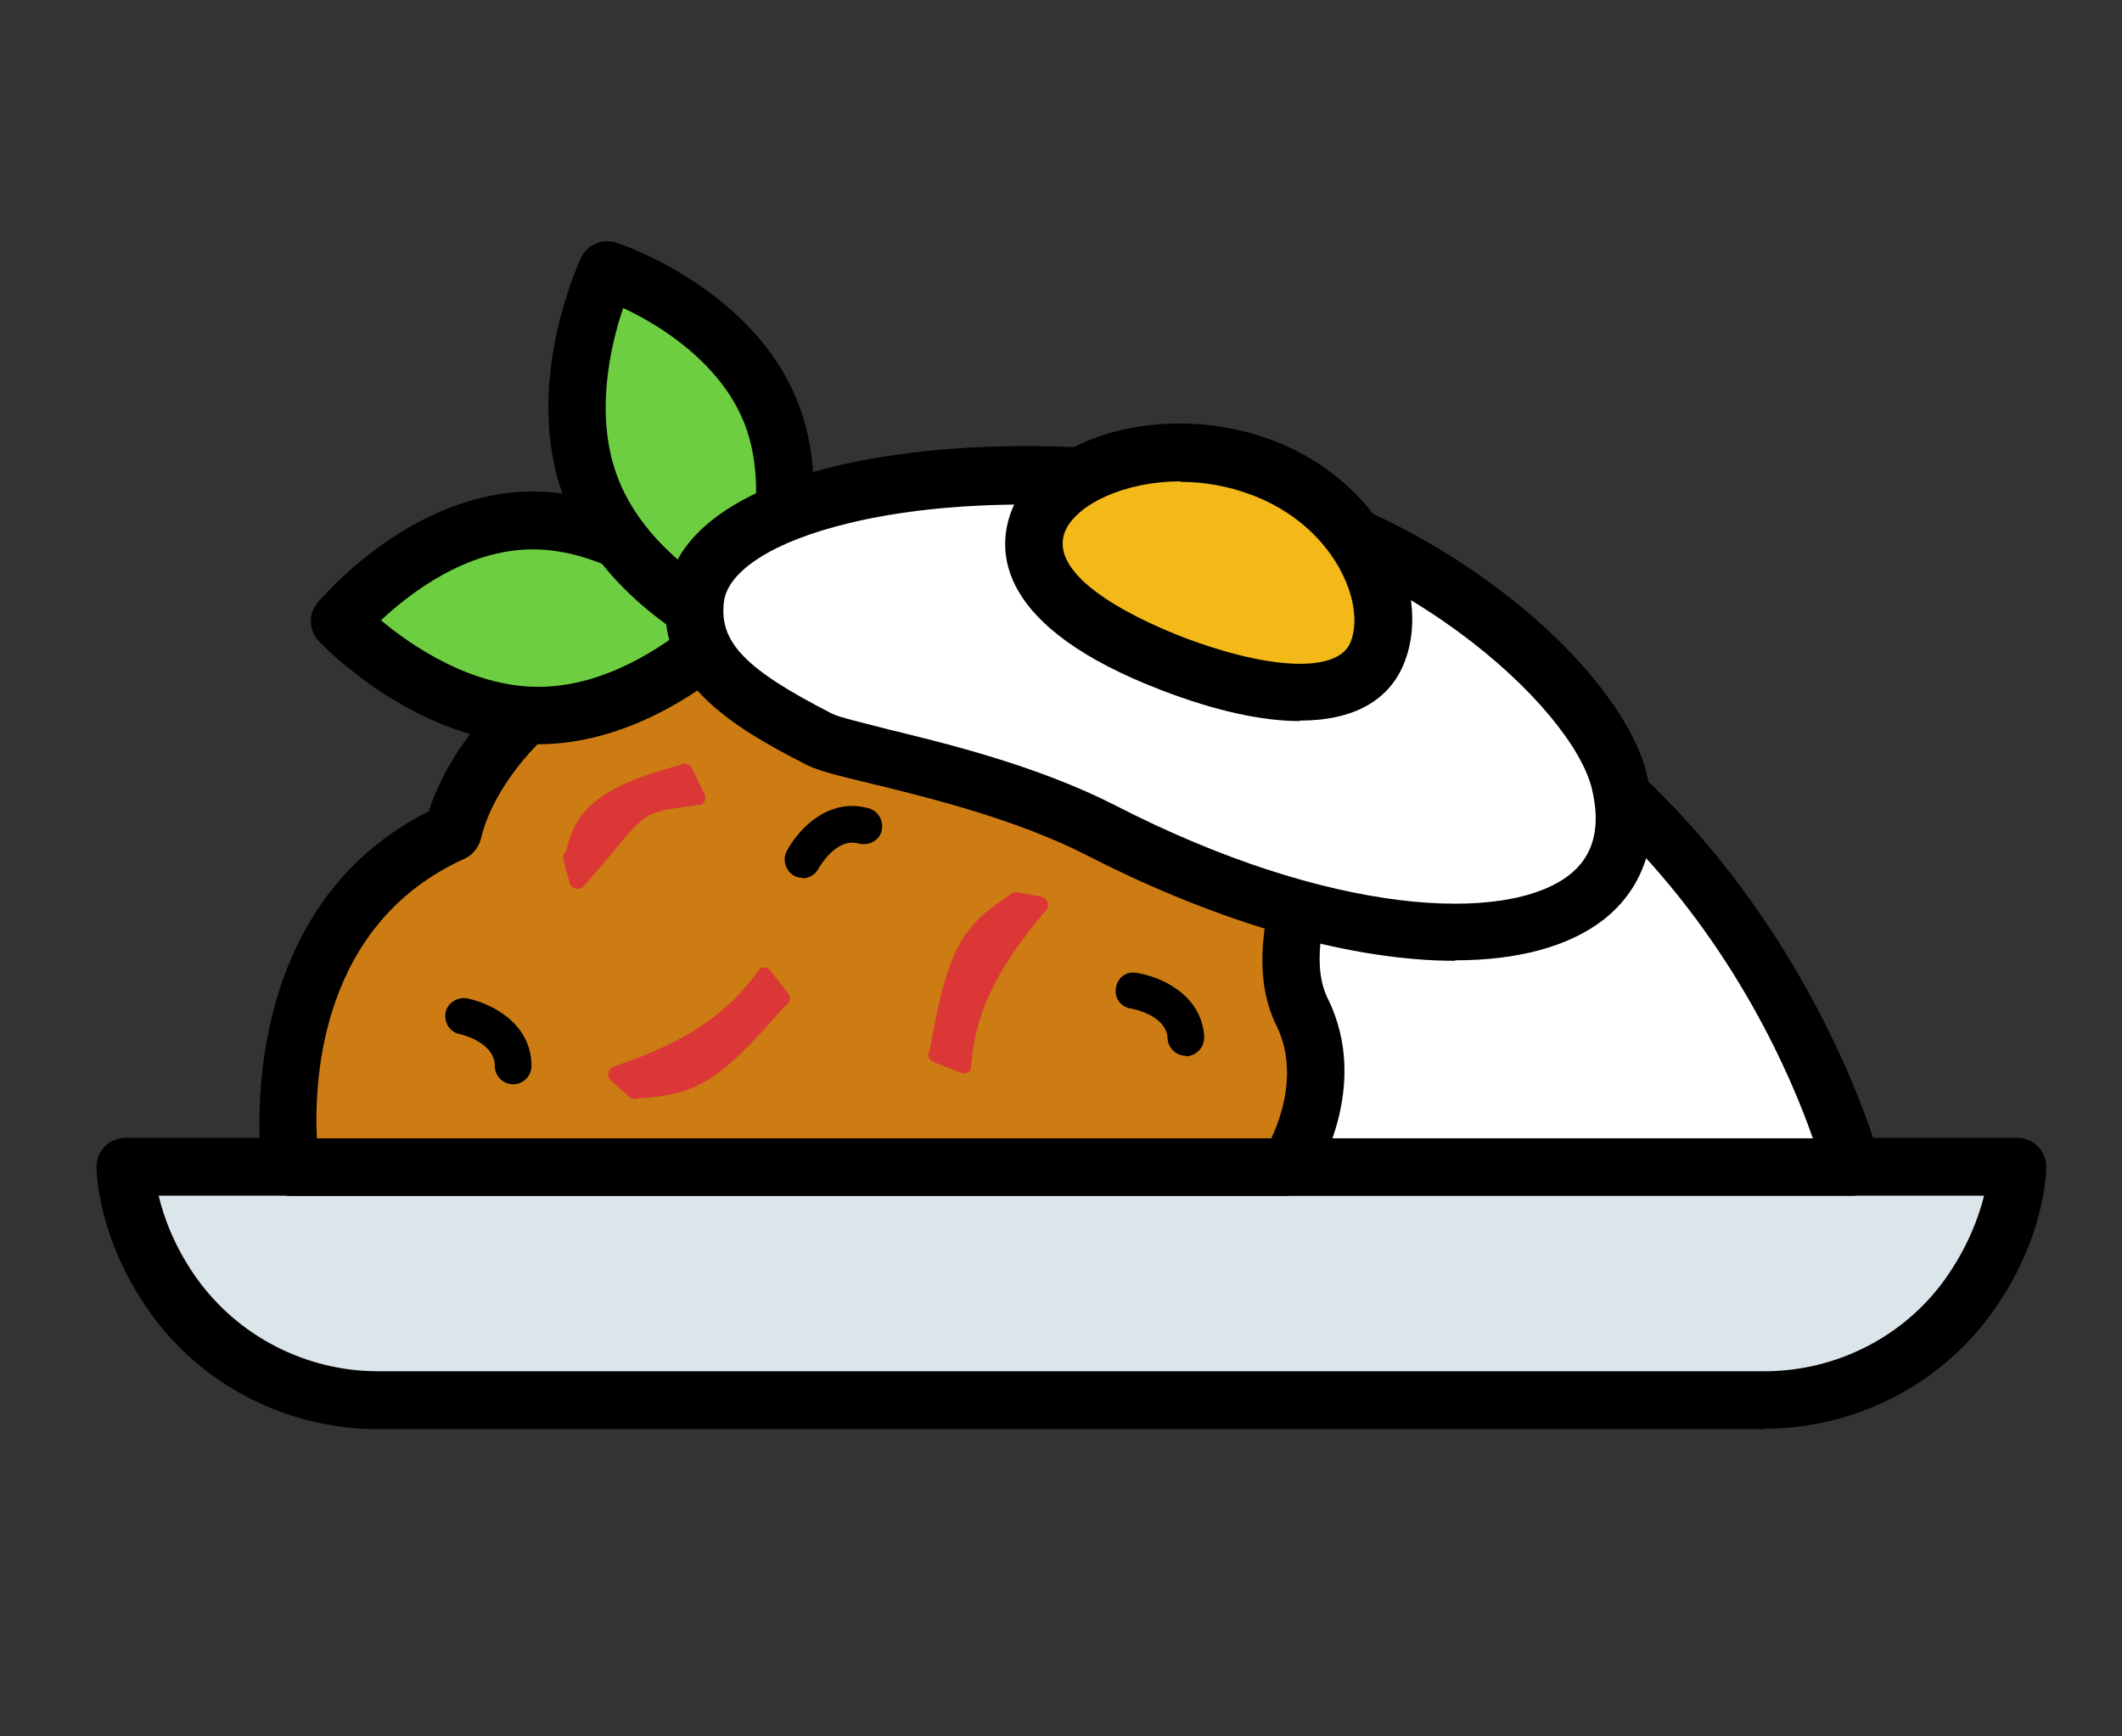 <svg width="44" height="36" viewBox="0 0 44 36" fill="none" xmlns="http://www.w3.org/2000/svg">
<rect x="0" y="0" width="44" height="36" fill="#333333" stroke="none"/>
<path d="M22.21 24.2H41.83C41.83 24.2 41.83 25.49 40.8 26.91C39.82 28.25 38.25 29.03 36.59 29.03H7.84C6.15 29.03 4.55 28.22 3.58 26.84C2.6 25.45 2.6 24.2 2.6 24.2H22.22H22.21Z" fill="#DCE6EA"/>
<path d="M36.59 29.63H7.84C5.95 29.63 4.17 28.72 3.09 27.18C2.01 25.65 2 24.25 2 24.19C2 23.86 2.27 23.59 2.6 23.59H41.83C42.16 23.59 42.43 23.86 42.43 24.19C42.43 24.25 42.42 25.69 41.28 27.25C40.2 28.73 38.45 29.62 36.59 29.62V29.63ZM3.29 24.79C3.39 25.22 3.61 25.84 4.07 26.49C4.93 27.7 6.34 28.43 7.84 28.43H36.58C38.06 28.43 39.45 27.73 40.31 26.55C40.8 25.87 41.03 25.23 41.14 24.79H3.29Z" fill="black"/>
<path d="M22.209 12.2C9.07 12.2 6.02 24.19 6.02 24.19H38.4C38.4 24.19 35.349 12.2 22.209 12.2Z" fill="white"/>
<path d="M38.41 24.79H6.02C5.84 24.79 5.66 24.71 5.55 24.56C5.44 24.41 5.4 24.23 5.44 24.05C5.47 23.93 8.76 11.61 22.21 11.61C35.66 11.61 38.95 23.93 38.98 24.05C39.03 24.23 38.98 24.42 38.87 24.56C38.76 24.71 38.58 24.79 38.4 24.79H38.41ZM6.83 23.6H37.59C36.69 21.03 32.98 12.8 22.21 12.8C11.44 12.8 7.72 21.02 6.83 23.6Z" fill="black"/>
<path d="M24.09 11.14C24.09 11.14 29.45 12.07 28.63 14.26C27.81 16.45 26.15 19.3 27 21C27.78 22.56 26.72 24.19 26.72 24.19H6.02C6.02 24.19 5.26 19.1 9.39 17.24C9.39 17.24 9.8 14.76 13.52 13.11C13.52 13.11 15.38 11.46 18.69 11.66C19.52 10.21 24.08 11.13 24.08 11.13L24.09 11.14Z" fill="#CC7C12"/>
<path d="M26.71 24.79H6.02C5.72 24.79 5.47 24.57 5.43 24.28C5.43 24.23 4.68 18.94 8.89 16.82C9.14 16.04 10.06 14.02 13.21 12.59C13.6 12.27 15.45 10.97 18.42 11.04C19.71 9.72 23.41 10.38 24.2 10.53C24.64 10.61 28.13 11.26 29.07 12.89C29.35 13.38 29.39 13.91 29.19 14.44C29.02 14.9 28.8 15.4 28.58 15.92C27.87 17.57 26.99 19.62 27.53 20.7C28.45 22.55 27.26 24.41 27.21 24.49C27.1 24.66 26.91 24.76 26.71 24.76V24.79ZM6.57 23.6H26.36C26.58 23.14 26.91 22.17 26.47 21.27C25.68 19.69 26.64 17.45 27.49 15.48C27.7 14.98 27.91 14.5 28.08 14.05C28.15 13.85 28.14 13.68 28.04 13.51C27.54 12.63 25.29 11.95 24 11.73C24 11.73 23.99 11.73 23.98 11.73C22.24 11.38 19.62 11.27 19.22 11.97C19.11 12.17 18.89 12.29 18.66 12.27C15.68 12.08 13.94 13.55 13.92 13.57C13.88 13.61 13.82 13.64 13.77 13.67C10.43 15.16 10 17.27 9.98 17.36C9.94 17.55 9.81 17.72 9.64 17.8C6.66 19.14 6.51 22.35 6.57 23.61V23.6Z" fill="black"/>
<path d="M15.28 12.88C15.28 12.88 13.44 14.83 11.16 14.83C8.88 14.83 7.04 12.88 7.04 12.88C7.04 12.88 8.78 10.79 11.05 10.79C13.32 10.79 15.27 12.88 15.27 12.88H15.28Z" fill="#6ECE41"/>
<path d="M11.16 15.43C8.66 15.43 6.69 13.38 6.61 13.29C6.4 13.07 6.39 12.73 6.58 12.5C6.66 12.41 8.52 10.19 11.05 10.19C13.58 10.19 15.62 12.38 15.71 12.47C15.92 12.7 15.92 13.06 15.71 13.29C15.63 13.38 13.66 15.43 11.16 15.43ZM7.9 12.86C8.52 13.38 9.77 14.24 11.16 14.24C12.55 14.24 13.76 13.4 14.39 12.88C13.74 12.32 12.44 11.39 11.05 11.39C9.66 11.39 8.49 12.31 7.9 12.86Z" fill="black"/>
<path d="M15.57 13.27C15.57 13.27 13.08 12.26 12.26 10.14C11.44 8.02 12.59 5.6 12.59 5.6C12.59 5.6 15.17 6.46 15.99 8.58C16.81 10.7 15.57 13.27 15.57 13.27Z" fill="#6ECE41"/>
<path d="M15.57 13.87C15.49 13.87 15.42 13.86 15.35 13.83C15.24 13.78 12.61 12.7 11.71 10.36C10.8 8.03 12 5.45 12.05 5.34C12.18 5.07 12.49 4.94 12.78 5.03C12.9 5.07 15.64 6 16.55 8.36C17.46 10.69 16.17 13.42 16.11 13.53C16.01 13.74 15.8 13.87 15.57 13.87ZM12.92 6.39C12.66 7.16 12.31 8.63 12.82 9.93C13.32 11.21 14.55 12.05 15.26 12.45C15.54 11.64 15.94 10.09 15.44 8.79C14.94 7.51 13.66 6.73 12.93 6.39H12.92Z" fill="black"/>
<path d="M33.57 16.22C34.46 19.99 28.89 20.33 22.83 17.22C20.54 16.04 17.58 15.63 16.99 15.33C15.34 14.49 14.26 13.74 14.42 12.41C14.65 10.48 19.02 9.43 24.18 10.05C29.34 10.67 33.13 14.34 33.58 16.23L33.57 16.22Z" fill="white"/>
<path d="M30.17 19.92C28.05 19.92 25.34 19.17 22.55 17.74C21.09 16.99 19.3 16.55 18.12 16.26C17.37 16.08 16.96 15.98 16.71 15.85C15.13 15.04 13.6 14.11 13.82 12.32C13.96 11.12 15.2 10.18 17.3 9.67C19.21 9.21 21.67 9.12 24.24 9.43C29.48 10.06 33.61 13.78 34.15 16.06C34.44 17.31 34.13 18.37 33.26 19.06C32.53 19.63 31.46 19.91 30.17 19.91V19.92ZM21.27 10.46C19.91 10.46 18.65 10.59 17.59 10.85C16.05 11.22 15.09 11.83 15.01 12.48C14.91 13.32 15.46 13.88 17.26 14.8C17.4 14.87 17.91 14.99 18.41 15.12C19.65 15.42 21.52 15.88 23.11 16.69C27.58 18.99 31.23 19.16 32.54 18.14C33.04 17.75 33.2 17.16 33.01 16.36C32.61 14.67 28.93 11.22 24.12 10.64C23.15 10.52 22.2 10.46 21.29 10.46H21.27Z" fill="black"/>
<path d="M28.579 13.51C28.13 14.69 26.27 14.51 24.329 13.77C22.39 13.03 21.09 12 21.54 10.82C21.989 9.64 24.239 8.95 26.18 9.7C28.119 10.45 29.029 12.33 28.579 13.51Z" fill="#F2B919"/>
<path d="M26.959 14.95C26.169 14.95 25.209 14.74 24.11 14.32C20.649 13 20.66 11.42 20.97 10.6C21.57 9.01 24.209 8.3 26.39 9.13C27.419 9.52 28.27 10.23 28.79 11.13C29.299 12.01 29.419 12.95 29.13 13.71C28.82 14.53 28.059 14.94 26.95 14.94L26.959 14.95ZM24.48 9.98C23.299 9.98 22.299 10.47 22.079 11.03C21.7 12.04 23.86 12.95 24.529 13.21C26.369 13.91 27.77 13.95 28.009 13.3C28.169 12.88 28.07 12.3 27.75 11.74C27.369 11.08 26.73 10.55 25.95 10.26C25.45 10.07 24.95 9.99 24.47 9.99L24.48 9.98Z" fill="black"/>
<path d="M13.05 22.74L12.67 22.41C12.58 22.33 12.6 22.17 12.71 22.12C13.78 21.75 14.95 21.26 15.76 20.07C15.83 20.04 15.92 20.06 15.97 20.12L16.34 20.59C16.41 20.68 16.38 20.81 16.27 20.86C14.93 22.41 14.44 22.71 13.23 22.77C13.17 22.8 13.1 22.79 13.05 22.74Z" fill="#DB3737"/>
<path d="M11.68 17.82L11.81 18.3C11.84 18.42 11.99 18.47 12.09 18.39C13.52 16.76 13.13 16.87 14.56 16.68C14.62 16.63 14.64 16.54 14.61 16.47L14.35 15.93C14.3 15.83 14.17 15.8 14.08 15.87C12.09 16.38 11.9 17.04 11.74 17.64C11.69 17.68 11.67 17.75 11.68 17.82Z" fill="#DB3737"/>
<path d="M21.1 18.5L21.59 18.59C21.71 18.61 21.77 18.76 21.7 18.86C20.97 19.73 20.21 20.74 20.13 22.18C20.08 22.25 20 22.27 19.92 22.24L19.36 22.02C19.25 21.98 19.22 21.85 19.28 21.76C19.64 19.74 19.9 19.23 20.92 18.57C20.96 18.52 21.03 18.49 21.09 18.5H21.1Z" fill="#DB3737"/>
<path d="M10.64 22.48C10.43 22.48 10.26 22.31 10.26 22.1C10.26 21.6 9.54 21.44 9.53 21.44C9.33 21.4 9.2 21.2 9.24 20.99C9.28 20.79 9.49 20.66 9.69 20.7C10.18 20.8 11.02 21.21 11.02 22.1C11.02 22.31 10.85 22.48 10.64 22.48Z" fill="black"/>
<path d="M16.65 18.2C16.59 18.2 16.53 18.19 16.47 18.16C16.29 18.06 16.22 17.83 16.31 17.65C16.55 17.2 17.17 16.52 18.02 16.76C18.22 16.82 18.33 17.03 18.28 17.23C18.23 17.43 18.01 17.54 17.81 17.49C17.33 17.35 16.98 18 16.97 18.01C16.9 18.14 16.77 18.21 16.64 18.21L16.65 18.2Z" fill="black"/>
<path d="M24.59 21.89C24.39 21.89 24.22 21.73 24.21 21.53C24.19 21.04 23.46 20.91 23.45 20.91C23.24 20.88 23.1 20.69 23.14 20.48C23.17 20.27 23.35 20.13 23.57 20.17C24.07 20.25 24.92 20.62 24.97 21.5C24.97 21.71 24.82 21.88 24.61 21.9C24.61 21.9 24.6 21.9 24.59 21.9V21.89Z" fill="black"/>
</svg>
